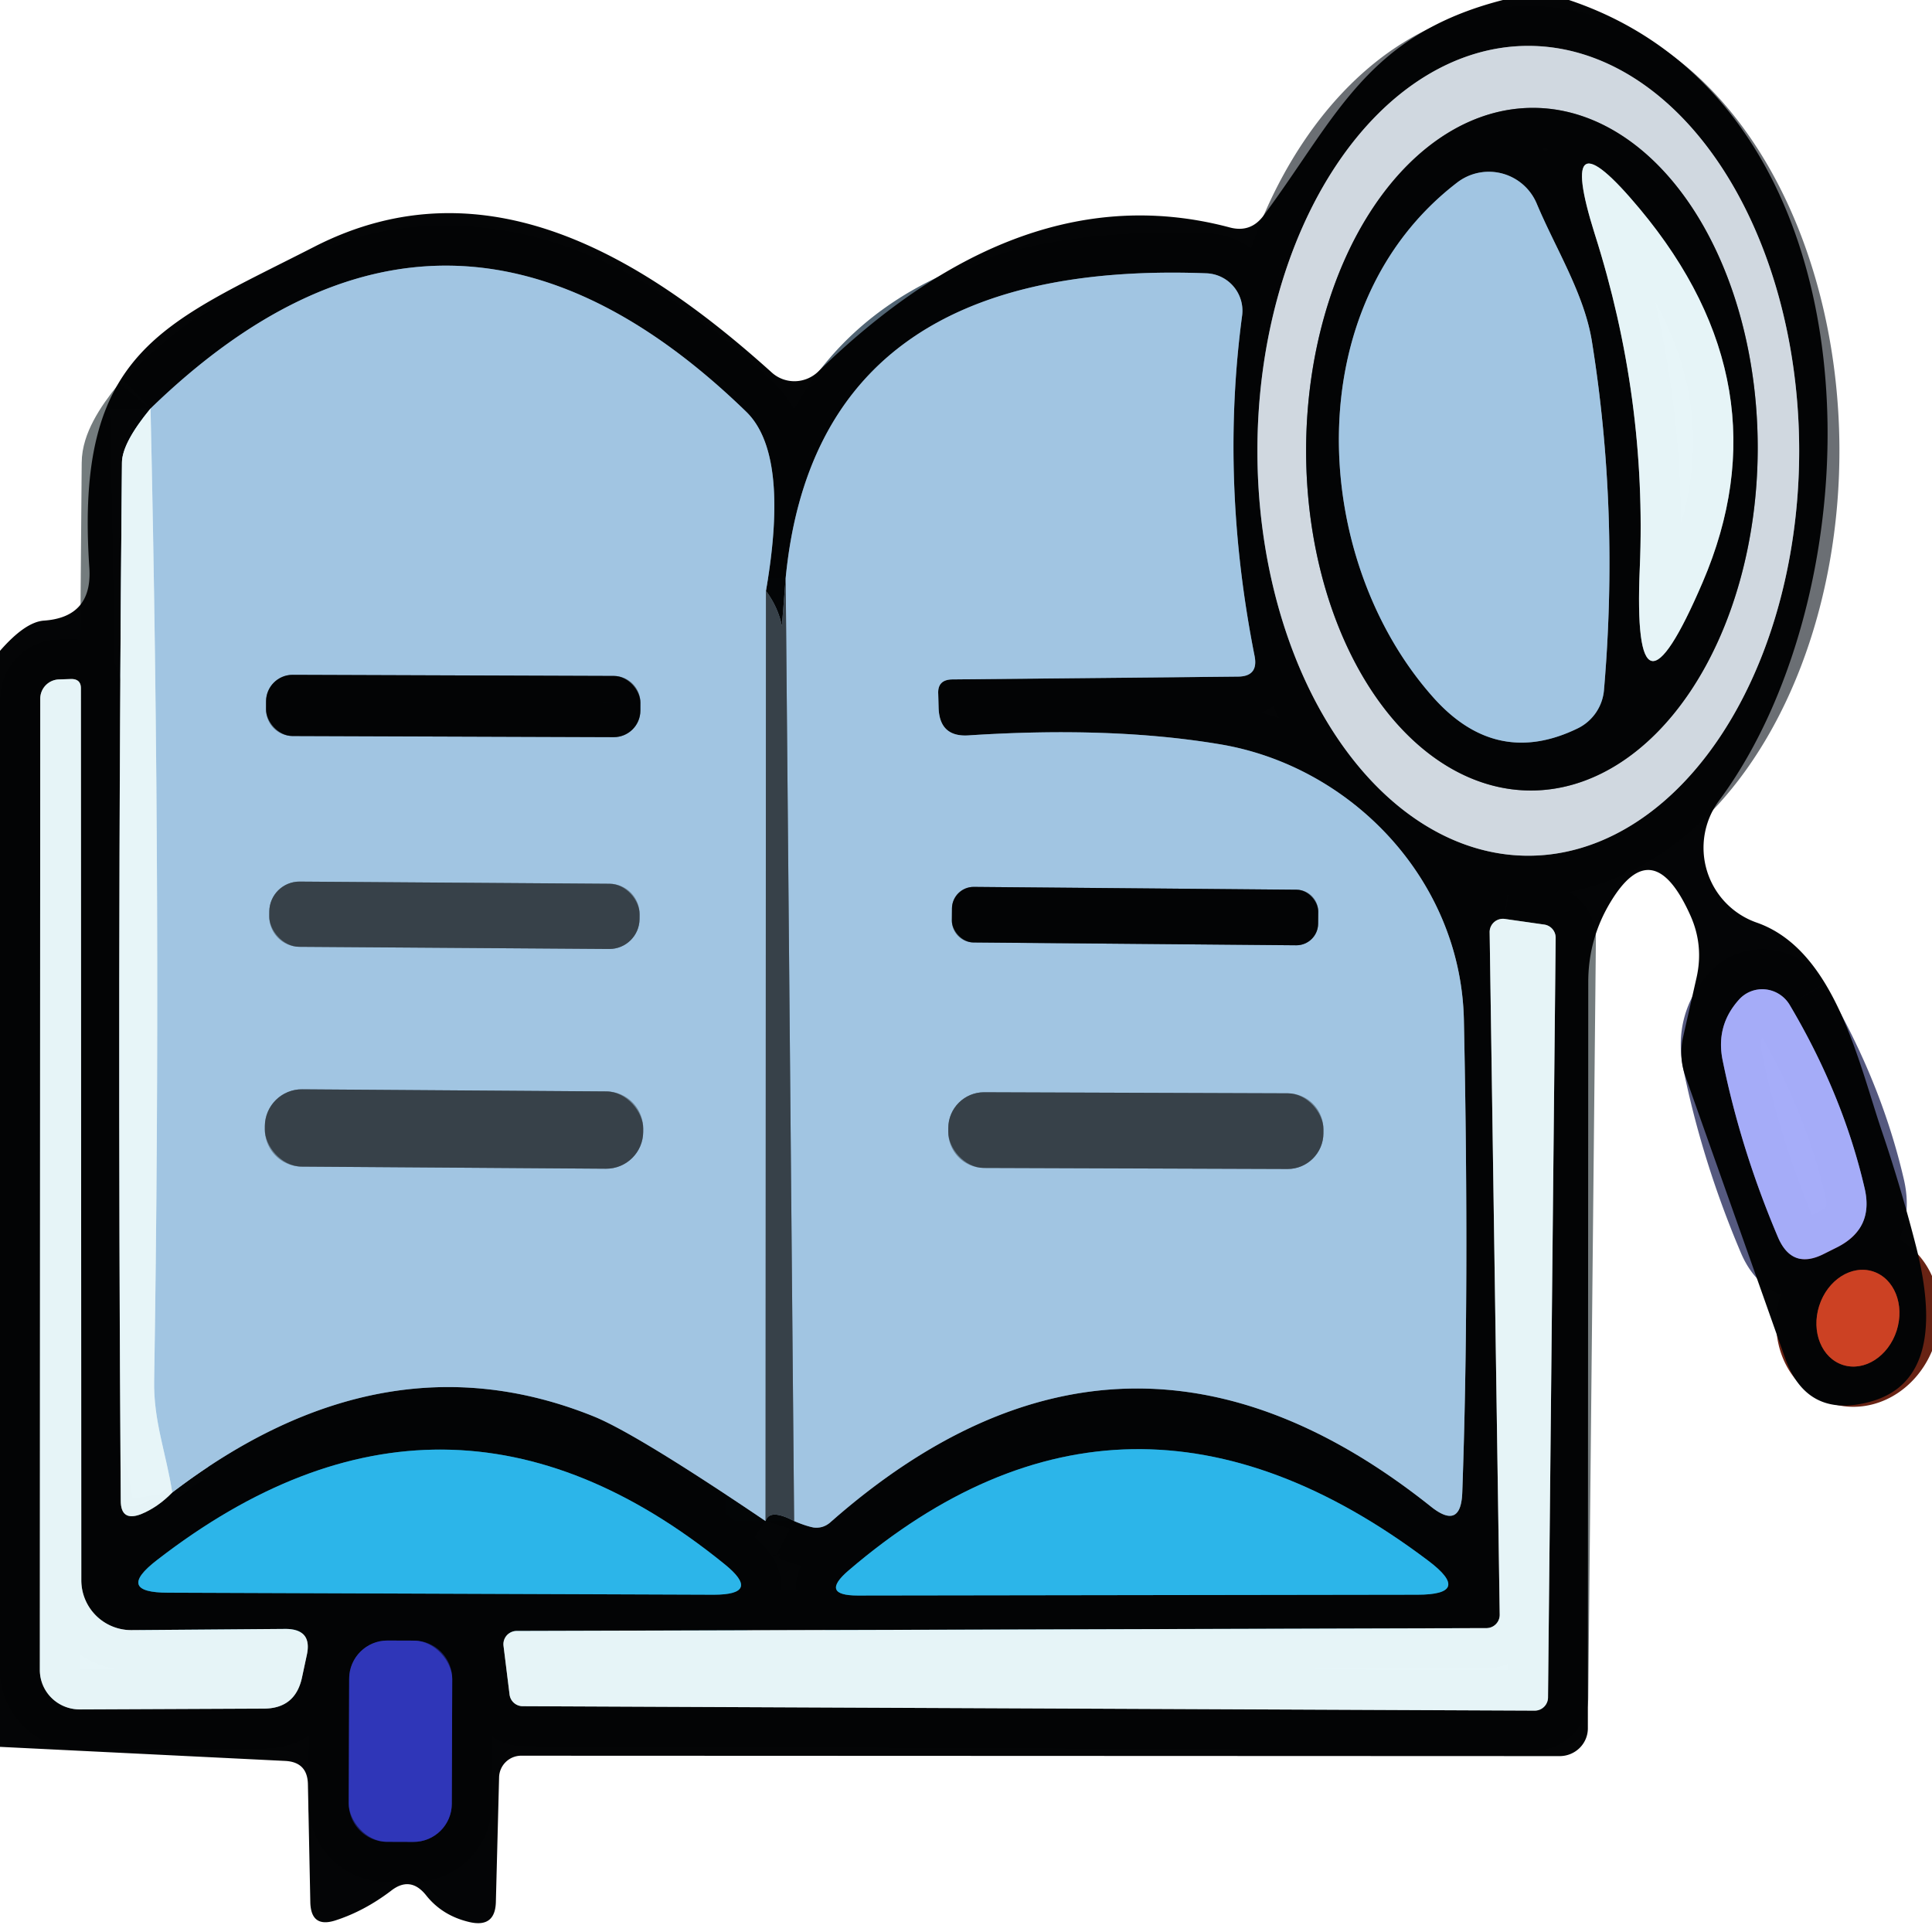<?xml version="1.0" encoding="UTF-8" standalone="no"?>
<!DOCTYPE svg PUBLIC "-//W3C//DTD SVG 1.1//EN" "http://www.w3.org/Graphics/SVG/1.1/DTD/svg11.dtd">
<svg xmlns="http://www.w3.org/2000/svg" version="1.1" viewBox="0.00 0.00 48.00 48.00">
<g stroke-width="2.00" fill="none" stroke-linecap="butt">
<path stroke="#6a6e73" stroke-opacity="0.992" vector-effect="non-scaling-stroke" d="
  M 37.97 21.26
  A 10.06 6.73 90.0 0 0 44.7 11.2
  A 10.06 6.73 90.0 0 0 37.97 1.14
  A 10.06 6.73 90.0 0 0 31.24 11.2
  A 10.06 6.73 90.0 0 0 37.97 21.26"
/>
<path stroke="#747c7e" stroke-opacity="0.996" vector-effect="non-scaling-stroke" d="
  M 3.74 10.15
  Q 3.03 11.01 3.03 11.50
  Q 2.91 24.38 3.00 37.28
  Q 3.00 37.81 3.50 37.62
  Q 3.92 37.45 4.28 37.08"
/>
<path stroke="#526574" vector-effect="non-scaling-stroke" d="
  M 4.28 37.08
  Q 9.52 33.08 14.75 35.19
  Q 15.81 35.62 19.02 37.79"
/>
<path stroke="#1d2327" vector-effect="non-scaling-stroke" d="
  M 19.02 37.79
  Q 19.12 37.47 19.73 37.79"
/>
<path stroke="#526574" vector-effect="non-scaling-stroke" d="
  M 19.73 37.79
  Q 20.01 37.91 20.21 37.95
  Q 20.44 37.98 20.62 37.83
  Q 27.94 31.37 35.55 37.43
  Q 36.30 38.03 36.33 37.07
  Q 36.51 32.05 36.37 25.35
  C 36.30 21.86 33.57 19.03 30.30 18.49
  Q 27.61 18.04 24.07 18.27
  Q 23.35 18.32 23.32 17.60
  L 23.31 17.24
  Q 23.29 16.89 23.65 16.88
  L 30.75 16.81
  Q 31.27 16.81 31.17 16.30
  Q 30.31 11.96 30.86 7.84
  A 0.93 0.93 0.0 0 0 29.97 6.79
  Q 20.29 6.42 19.52 14.36"
/>
<path stroke="#1d2327" vector-effect="non-scaling-stroke" d="
  M 19.52 14.36
  L 19.35 16.52
  A 0.03 0.03 0.0 0 0 19.41 16.53
  Q 19.63 15.49 19.03 14.68"
/>
<path stroke="#526574" vector-effect="non-scaling-stroke" d="
  M 19.03 14.68
  Q 19.62 11.28 18.54 10.23
  Q 11.10 3.01 3.74 10.15"
/>
<path stroke="#6c8396" vector-effect="non-scaling-stroke" d="
  M 19.03 14.68
  L 19.02 37.79"
/>
<path stroke="#c3dded" stroke-opacity="0.996" vector-effect="non-scaling-stroke" d="
  M 4.28 37.08
  C 4.12 36.07 3.81 35.30 3.83 34.29
  Q 4.02 22.54 3.74 10.15"
/>
<path stroke="#6c8396" vector-effect="non-scaling-stroke" d="
  M 19.73 37.79
  L 19.52 14.36"
/>
<path stroke="#747c7e" stroke-opacity="0.996" vector-effect="non-scaling-stroke" d="
  M 3.27 40.50
  A 1.24 1.24 0.0 0 1 2.02 39.26
  L 2.01 17.10
  Q 2.01 16.87 1.77 16.87
  L 1.47 16.88
  A 0.48 0.48 0.0 0 0 1.00 17.36
  L 0.99 41.48
  A 0.99 0.98 0.3 0 0 1.98 42.47
  L 6.55 42.45
  Q 7.33 42.45 7.50 41.69
  L 7.62 41.13
  Q 7.77 40.47 7.09 40.47
  L 3.27 40.50"
/>
<path stroke="#747c7e" stroke-opacity="0.996" vector-effect="non-scaling-stroke" d="
  M 37.38 22.83
  A 0.33 0.33 0.0 0 0 37.01 23.17
  L 37.26 40.12
  A 0.33 0.33 0.0 0 1 36.94 40.45
  L 12.84 40.52
  A 0.33 0.33 0.0 0 0 12.51 40.89
  L 12.66 42.10
  A 0.33 0.33 0.0 0 0 12.98 42.39
  L 38.13 42.50
  A 0.33 0.33 0.0 0 0 38.46 42.17
  L 38.65 23.30
  A 0.33 0.33 0.0 0 0 38.36 22.97
  L 37.38 22.83"
/>
<path stroke="#55597f" stroke-opacity="0.996" vector-effect="non-scaling-stroke" d="
  M 44.46 24.96
  A 0.79 0.78 50.9 0 0 43.21 24.83
  Q 42.62 25.48 42.80 26.35
  Q 43.25 28.56 44.17 30.73
  Q 44.52 31.56 45.32 31.15
  L 45.66 30.98
  Q 46.55 30.52 46.33 29.54
  Q 45.79 27.20 44.46 24.96"
/>
<path stroke="#682314" vector-effect="non-scaling-stroke" d="
  M 45.789 33.912
  A 1.22 1.01 107.7 0 0 47.122 33.057
  A 1.22 1.01 107.7 0 0 46.531 31.588
  A 1.22 1.01 107.7 0 0 45.198 32.443
  A 1.22 1.01 107.7 0 0 45.789 33.912"
/>
<path stroke="#185d77" vector-effect="non-scaling-stroke" d="
  M 17.73 39.62
  Q 18.94 39.62 18.00 38.86
  Q 11.05 33.22 3.90 38.76
  Q 2.85 39.57 4.18 39.57
  L 17.73 39.62"
/>
<path stroke="#185d77" vector-effect="non-scaling-stroke" d="
  M 21.31 39.64
  L 35.21 39.62
  Q 36.60 39.62 35.49 38.78
  Q 27.98 33.11 21.08 39.02
  Q 20.36 39.64 21.31 39.64"
/>
<path stroke="#191d5f" vector-effect="non-scaling-stroke" d="
  M 11.235 41.715
  A 0.95 0.95 0.0 0 0 10.289 40.761
  L 9.629 40.759
  A 0.95 0.95 0.0 0 0 8.675 41.706
  L 8.665 44.806
  A 0.95 0.95 0.0 0 0 9.611 45.759
  L 10.271 45.761
  A 0.95 0.95 0.0 0 0 11.225 44.815
  L 11.235 41.715"
/>
<path stroke="#6a6e73" stroke-opacity="0.992" vector-effect="non-scaling-stroke" d="
  M 38.016 19.64
  A 8.48 5.61 90.3 0 0 43.67 11.189
  A 8.48 5.61 90.3 0 0 38.104 2.68
  A 8.48 5.61 90.3 0 0 32.45 11.131
  A 8.48 5.61 90.3 0 0 38.016 19.64"
/>
<path stroke="#526574" vector-effect="non-scaling-stroke" d="
  M 39.21 18.09
  A 1.17 1.17 0.0 0 0 39.85 17.15
  Q 40.23 12.71 39.55 8.48
  C 39.36 7.30 38.65 6.18 38.18 5.06
  A 1.29 1.29 0.0 0 0 36.21 4.53
  C 32.21 7.59 32.55 13.92 35.63 17.35
  Q 37.19 19.08 39.21 18.09"
/>
<path stroke="#747c7e" stroke-opacity="0.996" vector-effect="non-scaling-stroke" d="
  M 42.30 14.47
  Q 44.40 9.58 40.74 5.19
  Q 38.63 2.66 39.62 5.81
  Q 40.92 9.89 40.74 14.11
  Q 40.55 18.55 42.30 14.47"
/>
<path stroke="#526574" vector-effect="non-scaling-stroke" d="
  M 15.91 17.456
  A 0.66 0.66 0.0 0 0 15.253 16.794
  L 7.273 16.766
  A 0.66 0.66 0.0 0 0 6.61 17.424
  L 6.61 17.624
  A 0.66 0.66 0.0 0 0 7.267 18.286
  L 15.247 18.314
  A 0.66 0.66 0.0 0 0 15.91 17.656
  L 15.91 17.456"
/>
<path stroke="#6c8396" vector-effect="non-scaling-stroke" d="
  M 15.89 22.712
  A 0.75 0.75 0.0 0 0 15.146 21.957
  L 7.446 21.903
  A 0.75 0.75 0.0 0 0 6.691 22.648
  L 6.69 22.768
  A 0.75 0.75 0.0 0 0 7.434 23.523
  L 15.134 23.577
  A 0.75 0.75 0.0 0 0 15.889 22.832
  L 15.89 22.712"
/>
<path stroke="#6c8396" vector-effect="non-scaling-stroke" d="
  M 15.98 28.043
  A 0.92 0.92 0.0 0 0 15.067 27.116
  L 7.507 27.064
  A 0.92 0.92 0.0 0 0 6.58 27.977
  L 6.58 28.057
  A 0.92 0.92 0.0 0 0 7.493 28.984
  L 15.053 29.036
  A 0.92 0.92 0.0 0 0 15.98 28.123
  L 15.98 28.043"
/>
<path stroke="#526574" vector-effect="non-scaling-stroke" d="
  M 32.751 22.65
  A 0.54 0.54 0.0 0 0 32.216 22.105
  L 24.196 22.035
  A 0.54 0.54 0.0 0 0 23.651 22.57
  L 23.649 22.87
  A 0.54 0.54 0.0 0 0 24.184 23.415
  L 32.204 23.485
  A 0.54 0.54 0.0 0 0 32.748 22.95
  L 32.751 22.65"
/>
<path stroke="#6c8396" vector-effect="non-scaling-stroke" d="
  M 32.88 28.056
  A 0.89 0.89 0.0 0 0 31.993 27.163
  L 24.453 27.137
  A 0.89 0.89 0.0 0 0 23.56 28.024
  L 23.56 28.124
  A 0.89 0.89 0.0 0 0 24.447 29.017
  L 31.987 29.043
  A 0.89 0.89 0.0 0 0 32.88 28.156
  L 32.88 28.056"
/>
</g>
<path fill="#030405" fill-opacity="0.996" d="
  M 37.34 0.00
  L 38.98 0.00
  C 46.87 2.64 46.71 14.51 42.71 19.89
  A 1.97 1.97 0.0 0 0 43.64 22.92
  C 45.60 23.60 46.18 26.43 46.77 28.15
  A 21.22 11.11 79.3 0 1 47.61 30.99
  Q 48.45 34.33 46.41 34.84
  Q 44.88 35.23 44.35 33.74
  L 41.87 26.73
  Q 41.71 26.27 41.81 25.79
  L 42.15 24.29
  Q 42.33 23.49 42.00 22.75
  Q 41.07 20.67 40.02 22.40
  Q 39.46 23.32 39.46 24.40
  L 39.45 42.94
  A 0.70 0.69 -0.0 0 1 38.75 43.63
  L 12.95 43.62
  A 0.55 0.55 0.0 0 0 12.40 44.15
  L 12.32 47.24
  Q 12.31 47.91 11.65 47.75
  Q 10.98 47.59 10.58 47.08
  Q 10.19 46.60 9.71 46.98
  Q 9.05 47.48 8.34 47.71
  Q 7.73 47.91 7.71 47.27
  L 7.65 44.33
  Q 7.64 43.78 7.09 43.75
  L 0.00 43.40
  L 0.00 16.17
  Q 0.62 15.46 1.08 15.42
  Q 2.30 15.34 2.22 14.11
  C 1.85 8.71 4.04 8.06 7.81 6.13
  C 12.07 3.95 16.02 6.41 19.18 9.26
  A 0.85 0.84 -46.0 0 0 20.33 9.23
  C 23.22 6.42 26.64 4.61 30.55 5.65
  Q 31.07 5.79 31.39 5.36
  C 33.20 2.93 33.94 0.87 37.34 0.00
  Z
  M 37.97 21.26
  A 10.06 6.73 90.0 0 0 44.7 11.2
  A 10.06 6.73 90.0 0 0 37.97 1.14
  A 10.06 6.73 90.0 0 0 31.24 11.2
  A 10.06 6.73 90.0 0 0 37.97 21.26
  Z
  M 3.74 10.15
  Q 3.03 11.01 3.03 11.50
  Q 2.91 24.38 3.00 37.28
  Q 3.00 37.81 3.50 37.62
  Q 3.92 37.45 4.28 37.08
  Q 9.52 33.08 14.75 35.19
  Q 15.81 35.62 19.02 37.79
  Q 19.12 37.47 19.73 37.79
  Q 20.01 37.91 20.21 37.95
  Q 20.44 37.98 20.62 37.83
  Q 27.94 31.37 35.55 37.43
  Q 36.30 38.03 36.33 37.07
  Q 36.51 32.05 36.37 25.35
  C 36.30 21.86 33.57 19.03 30.30 18.49
  Q 27.61 18.04 24.07 18.27
  Q 23.35 18.32 23.32 17.60
  L 23.31 17.24
  Q 23.29 16.89 23.65 16.88
  L 30.75 16.81
  Q 31.27 16.81 31.17 16.30
  Q 30.31 11.96 30.86 7.84
  A 0.93 0.93 0.0 0 0 29.97 6.79
  Q 20.29 6.42 19.52 14.36
  L 19.35 16.52
  A 0.03 0.03 0.0 0 0 19.41 16.53
  Q 19.63 15.49 19.03 14.68
  Q 19.62 11.28 18.54 10.23
  Q 11.10 3.01 3.74 10.15
  Z
  M 3.27 40.50
  A 1.24 1.24 0.0 0 1 2.02 39.26
  L 2.01 17.10
  Q 2.01 16.87 1.77 16.87
  L 1.47 16.88
  A 0.48 0.48 0.0 0 0 1.00 17.36
  L 0.99 41.48
  A 0.99 0.98 0.3 0 0 1.98 42.47
  L 6.55 42.45
  Q 7.33 42.45 7.50 41.69
  L 7.62 41.13
  Q 7.77 40.47 7.09 40.47
  L 3.27 40.50
  Z
  M 37.38 22.83
  A 0.33 0.33 0.0 0 0 37.01 23.17
  L 37.26 40.12
  A 0.33 0.33 0.0 0 1 36.94 40.45
  L 12.84 40.52
  A 0.33 0.33 0.0 0 0 12.51 40.89
  L 12.66 42.10
  A 0.33 0.33 0.0 0 0 12.98 42.39
  L 38.13 42.50
  A 0.33 0.33 0.0 0 0 38.46 42.17
  L 38.65 23.30
  A 0.33 0.33 0.0 0 0 38.36 22.97
  L 37.38 22.83
  Z
  M 44.46 24.96
  A 0.79 0.78 50.9 0 0 43.21 24.83
  Q 42.62 25.48 42.80 26.35
  Q 43.25 28.56 44.17 30.73
  Q 44.52 31.56 45.32 31.15
  L 45.66 30.98
  Q 46.55 30.52 46.33 29.54
  Q 45.79 27.20 44.46 24.96
  Z
  M 45.789 33.912
  A 1.22 1.01 107.7 0 0 47.122 33.057
  A 1.22 1.01 107.7 0 0 46.531 31.588
  A 1.22 1.01 107.7 0 0 45.198 32.443
  A 1.22 1.01 107.7 0 0 45.789 33.912
  Z
  M 17.73 39.62
  Q 18.94 39.62 18.00 38.86
  Q 11.05 33.22 3.90 38.76
  Q 2.85 39.57 4.18 39.57
  L 17.73 39.62
  Z
  M 21.31 39.64
  L 35.21 39.62
  Q 36.60 39.62 35.49 38.78
  Q 27.98 33.11 21.08 39.02
  Q 20.36 39.64 21.31 39.64
  Z
  M 11.235 41.715
  A 0.95 0.95 0.0 0 0 10.289 40.761
  L 9.629 40.759
  A 0.95 0.95 0.0 0 0 8.675 41.706
  L 8.665 44.806
  A 0.95 0.95 0.0 0 0 9.611 45.759
  L 10.271 45.761
  A 0.95 0.95 0.0 0 0 11.225 44.815
  L 11.235 41.715
  Z"
/>
<path fill="#d1d9e1" fill-opacity="0.988" d="
  M 37.97 21.26
  A 10.06 6.73 90.0 0 1 31.24 11.2
  A 10.06 6.73 90.0 0 1 37.97 1.14
  A 10.06 6.73 90.0 0 1 44.7 11.2
  A 10.06 6.73 90.0 0 1 37.97 21.26
  Z
  M 38.016 19.64
  A 8.48 5.61 90.3 0 0 43.67 11.189
  A 8.48 5.61 90.3 0 0 38.104 2.68
  A 8.48 5.61 90.3 0 0 32.45 11.131
  A 8.48 5.61 90.3 0 0 38.016 19.64
  Z"
/>
<path fill="#030405" fill-opacity="0.996" d="
  M 38.016 19.64
  A 8.48 5.61 90.3 0 1 32.45 11.131
  A 8.48 5.61 90.3 0 1 38.104 2.68
  A 8.48 5.61 90.3 0 1 43.67 11.189
  A 8.48 5.61 90.3 0 1 38.016 19.64
  Z
  M 39.21 18.09
  A 1.17 1.17 0.0 0 0 39.85 17.15
  Q 40.23 12.71 39.55 8.48
  C 39.36 7.30 38.65 6.18 38.18 5.06
  A 1.29 1.29 0.0 0 0 36.21 4.53
  C 32.21 7.59 32.55 13.92 35.63 17.35
  Q 37.19 19.08 39.21 18.09
  Z
  M 42.30 14.47
  Q 44.40 9.58 40.74 5.19
  Q 38.63 2.66 39.62 5.81
  Q 40.92 9.89 40.74 14.11
  Q 40.55 18.55 42.30 14.47
  Z"
/>
<path fill="#a1c5e2" d="
  M 39.21 18.09
  Q 37.19 19.08 35.63 17.35
  C 32.55 13.92 32.21 7.59 36.21 4.53
  A 1.29 1.29 0.0 0 1 38.18 5.06
  C 38.65 6.18 39.36 7.30 39.55 8.48
  Q 40.23 12.71 39.85 17.15
  A 1.17 1.17 0.0 0 1 39.21 18.09
  Z"
/>
<path fill="#e6f5f8" fill-opacity="0.992" d="
  M 42.30 14.47
  Q 40.55 18.55 40.74 14.11
  Q 40.92 9.89 39.62 5.81
  Q 38.63 2.66 40.74 5.19
  Q 44.40 9.58 42.30 14.47
  Z"
/>
<path fill="#a1c5e2" d="
  M 19.03 14.68
  L 19.02 37.79
  Q 15.81 35.62 14.75 35.19
  Q 9.52 33.08 4.28 37.08
  C 4.12 36.07 3.81 35.30 3.83 34.29
  Q 4.02 22.54 3.74 10.15
  Q 11.10 3.01 18.54 10.23
  Q 19.62 11.28 19.03 14.68
  Z
  M 15.91 17.456
  A 0.66 0.66 0.0 0 0 15.253 16.794
  L 7.273 16.766
  A 0.66 0.66 0.0 0 0 6.61 17.424
  L 6.61 17.624
  A 0.66 0.66 0.0 0 0 7.267 18.286
  L 15.247 18.314
  A 0.66 0.66 0.0 0 0 15.91 17.656
  L 15.91 17.456
  Z
  M 15.89 22.712
  A 0.75 0.75 0.0 0 0 15.146 21.957
  L 7.446 21.903
  A 0.75 0.75 0.0 0 0 6.691 22.648
  L 6.69 22.768
  A 0.75 0.75 0.0 0 0 7.434 23.523
  L 15.134 23.577
  A 0.75 0.75 0.0 0 0 15.889 22.832
  L 15.89 22.712
  Z
  M 15.98 28.043
  A 0.92 0.92 0.0 0 0 15.067 27.116
  L 7.507 27.064
  A 0.92 0.92 0.0 0 0 6.58 27.977
  L 6.58 28.057
  A 0.92 0.92 0.0 0 0 7.493 28.984
  L 15.053 29.036
  A 0.92 0.92 0.0 0 0 15.98 28.123
  L 15.98 28.043
  Z"
/>
<path fill="#a1c5e2" d="
  M 19.73 37.79
  L 19.52 14.36
  Q 20.29 6.42 29.97 6.79
  A 0.93 0.93 0.0 0 1 30.86 7.84
  Q 30.31 11.96 31.17 16.30
  Q 31.27 16.81 30.75 16.81
  L 23.65 16.88
  Q 23.29 16.89 23.31 17.24
  L 23.32 17.60
  Q 23.35 18.32 24.07 18.27
  Q 27.61 18.04 30.30 18.49
  C 33.57 19.03 36.30 21.86 36.37 25.35
  Q 36.51 32.05 36.33 37.07
  Q 36.30 38.03 35.55 37.43
  Q 27.94 31.37 20.62 37.83
  Q 20.44 37.98 20.21 37.95
  Q 20.01 37.91 19.73 37.79
  Z
  M 32.751 22.65
  A 0.54 0.54 0.0 0 0 32.216 22.105
  L 24.196 22.035
  A 0.54 0.54 0.0 0 0 23.651 22.57
  L 23.649 22.87
  A 0.54 0.54 0.0 0 0 24.184 23.415
  L 32.204 23.485
  A 0.54 0.54 0.0 0 0 32.748 22.95
  L 32.751 22.65
  Z
  M 32.88 28.056
  A 0.89 0.89 0.0 0 0 31.993 27.163
  L 24.453 27.137
  A 0.89 0.89 0.0 0 0 23.56 28.024
  L 23.56 28.124
  A 0.89 0.89 0.0 0 0 24.447 29.017
  L 31.987 29.043
  A 0.89 0.89 0.0 0 0 32.88 28.156
  L 32.88 28.056
  Z"
/>
<path fill="#e6f5f8" fill-opacity="0.992" d="
  M 3.74 10.15
  Q 4.02 22.54 3.83 34.29
  C 3.81 35.30 4.12 36.07 4.28 37.08
  Q 3.92 37.45 3.50 37.62
  Q 3.00 37.81 3.00 37.28
  Q 2.91 24.38 3.03 11.50
  Q 3.03 11.01 3.74 10.15
  Z"
/>
<path fill="#374149" d="
  M 19.03 14.68
  Q 19.63 15.49 19.41 16.53
  A 0.03 0.03 0.0 0 1 19.35 16.52
  L 19.52 14.36
  L 19.73 37.79
  Q 19.12 37.47 19.02 37.79
  L 19.03 14.68
  Z"
/>
<path fill="#e6f5f8" fill-opacity="0.992" d="
  M 3.27 40.50
  L 7.09 40.47
  Q 7.77 40.47 7.62 41.13
  L 7.50 41.69
  Q 7.33 42.45 6.55 42.45
  L 1.98 42.47
  A 0.99 0.98 0.3 0 1 0.99 41.48
  L 1.00 17.36
  A 0.48 0.48 0.0 0 1 1.47 16.88
  L 1.77 16.87
  Q 2.01 16.87 2.01 17.10
  L 2.02 39.26
  A 1.24 1.24 0.0 0 0 3.27 40.50
  Z"
/>
<rect fill="#030405" fill-opacity="0.996" x="-4.65" y="-0.76" transform="translate(11.26,17.54) rotate(0.2)" width="9.30" height="1.52" rx="0.66"/>
<rect fill="#374149" x="-4.60" y="-0.81" transform="translate(11.29,22.74) rotate(0.4)" width="9.20" height="1.62" rx="0.75"/>
<rect fill="#030405" fill-opacity="0.996" x="-4.55" y="-0.69" transform="translate(28.20,22.76) rotate(0.5)" width="9.10" height="1.38" rx="0.54"/>
<path fill="#e6f5f8" fill-opacity="0.992" d="
  M 37.38 22.83
  L 38.36 22.97
  A 0.33 0.33 0.0 0 1 38.65 23.30
  L 38.46 42.17
  A 0.33 0.33 0.0 0 1 38.13 42.50
  L 12.98 42.39
  A 0.33 0.33 0.0 0 1 12.66 42.10
  L 12.51 40.89
  A 0.33 0.33 0.0 0 1 12.84 40.52
  L 36.94 40.45
  A 0.33 0.33 0.0 0 0 37.26 40.12
  L 37.01 23.17
  A 0.33 0.33 0.0 0 1 37.38 22.83
  Z"
/>
<path fill="#a6adf9" fill-opacity="0.996" d="
  M 44.46 24.96
  Q 45.79 27.20 46.33 29.54
  Q 46.55 30.52 45.66 30.98
  L 45.32 31.15
  Q 44.52 31.56 44.17 30.73
  Q 43.25 28.56 42.80 26.35
  Q 42.62 25.48 43.21 24.83
  A 0.79 0.78 50.9 0 1 44.46 24.96
  Z"
/>
<rect fill="#374149" x="-4.70" y="-0.96" transform="translate(11.28,28.05) rotate(0.4)" width="9.40" height="1.92" rx="0.92"/>
<rect fill="#374149" x="-4.66" y="-0.94" transform="translate(28.22,28.09) rotate(0.2)" width="9.32" height="1.88" rx="0.89"/>
<ellipse fill="#cc4123" cx="0.00" cy="0.00" transform="translate(46.16,32.75) rotate(107.7)" rx="1.22" ry="1.01"/>
<path fill="#2cb5e9" d="
  M 17.73 39.62
  L 4.18 39.57
  Q 2.85 39.57 3.90 38.76
  Q 11.05 33.22 18.00 38.86
  Q 18.94 39.62 17.73 39.62
  Z"
/>
<path fill="#2cb5e9" d="
  M 21.31 39.64
  Q 20.36 39.64 21.08 39.02
  Q 27.98 33.11 35.49 38.78
  Q 36.60 39.62 35.21 39.62
  L 21.31 39.64
  Z"
/>
<rect fill="#2f36b8" x="-1.28" y="-2.50" transform="translate(9.95,43.26) rotate(0.2)" width="2.56" height="5.00" rx="0.95"/>
</svg>
